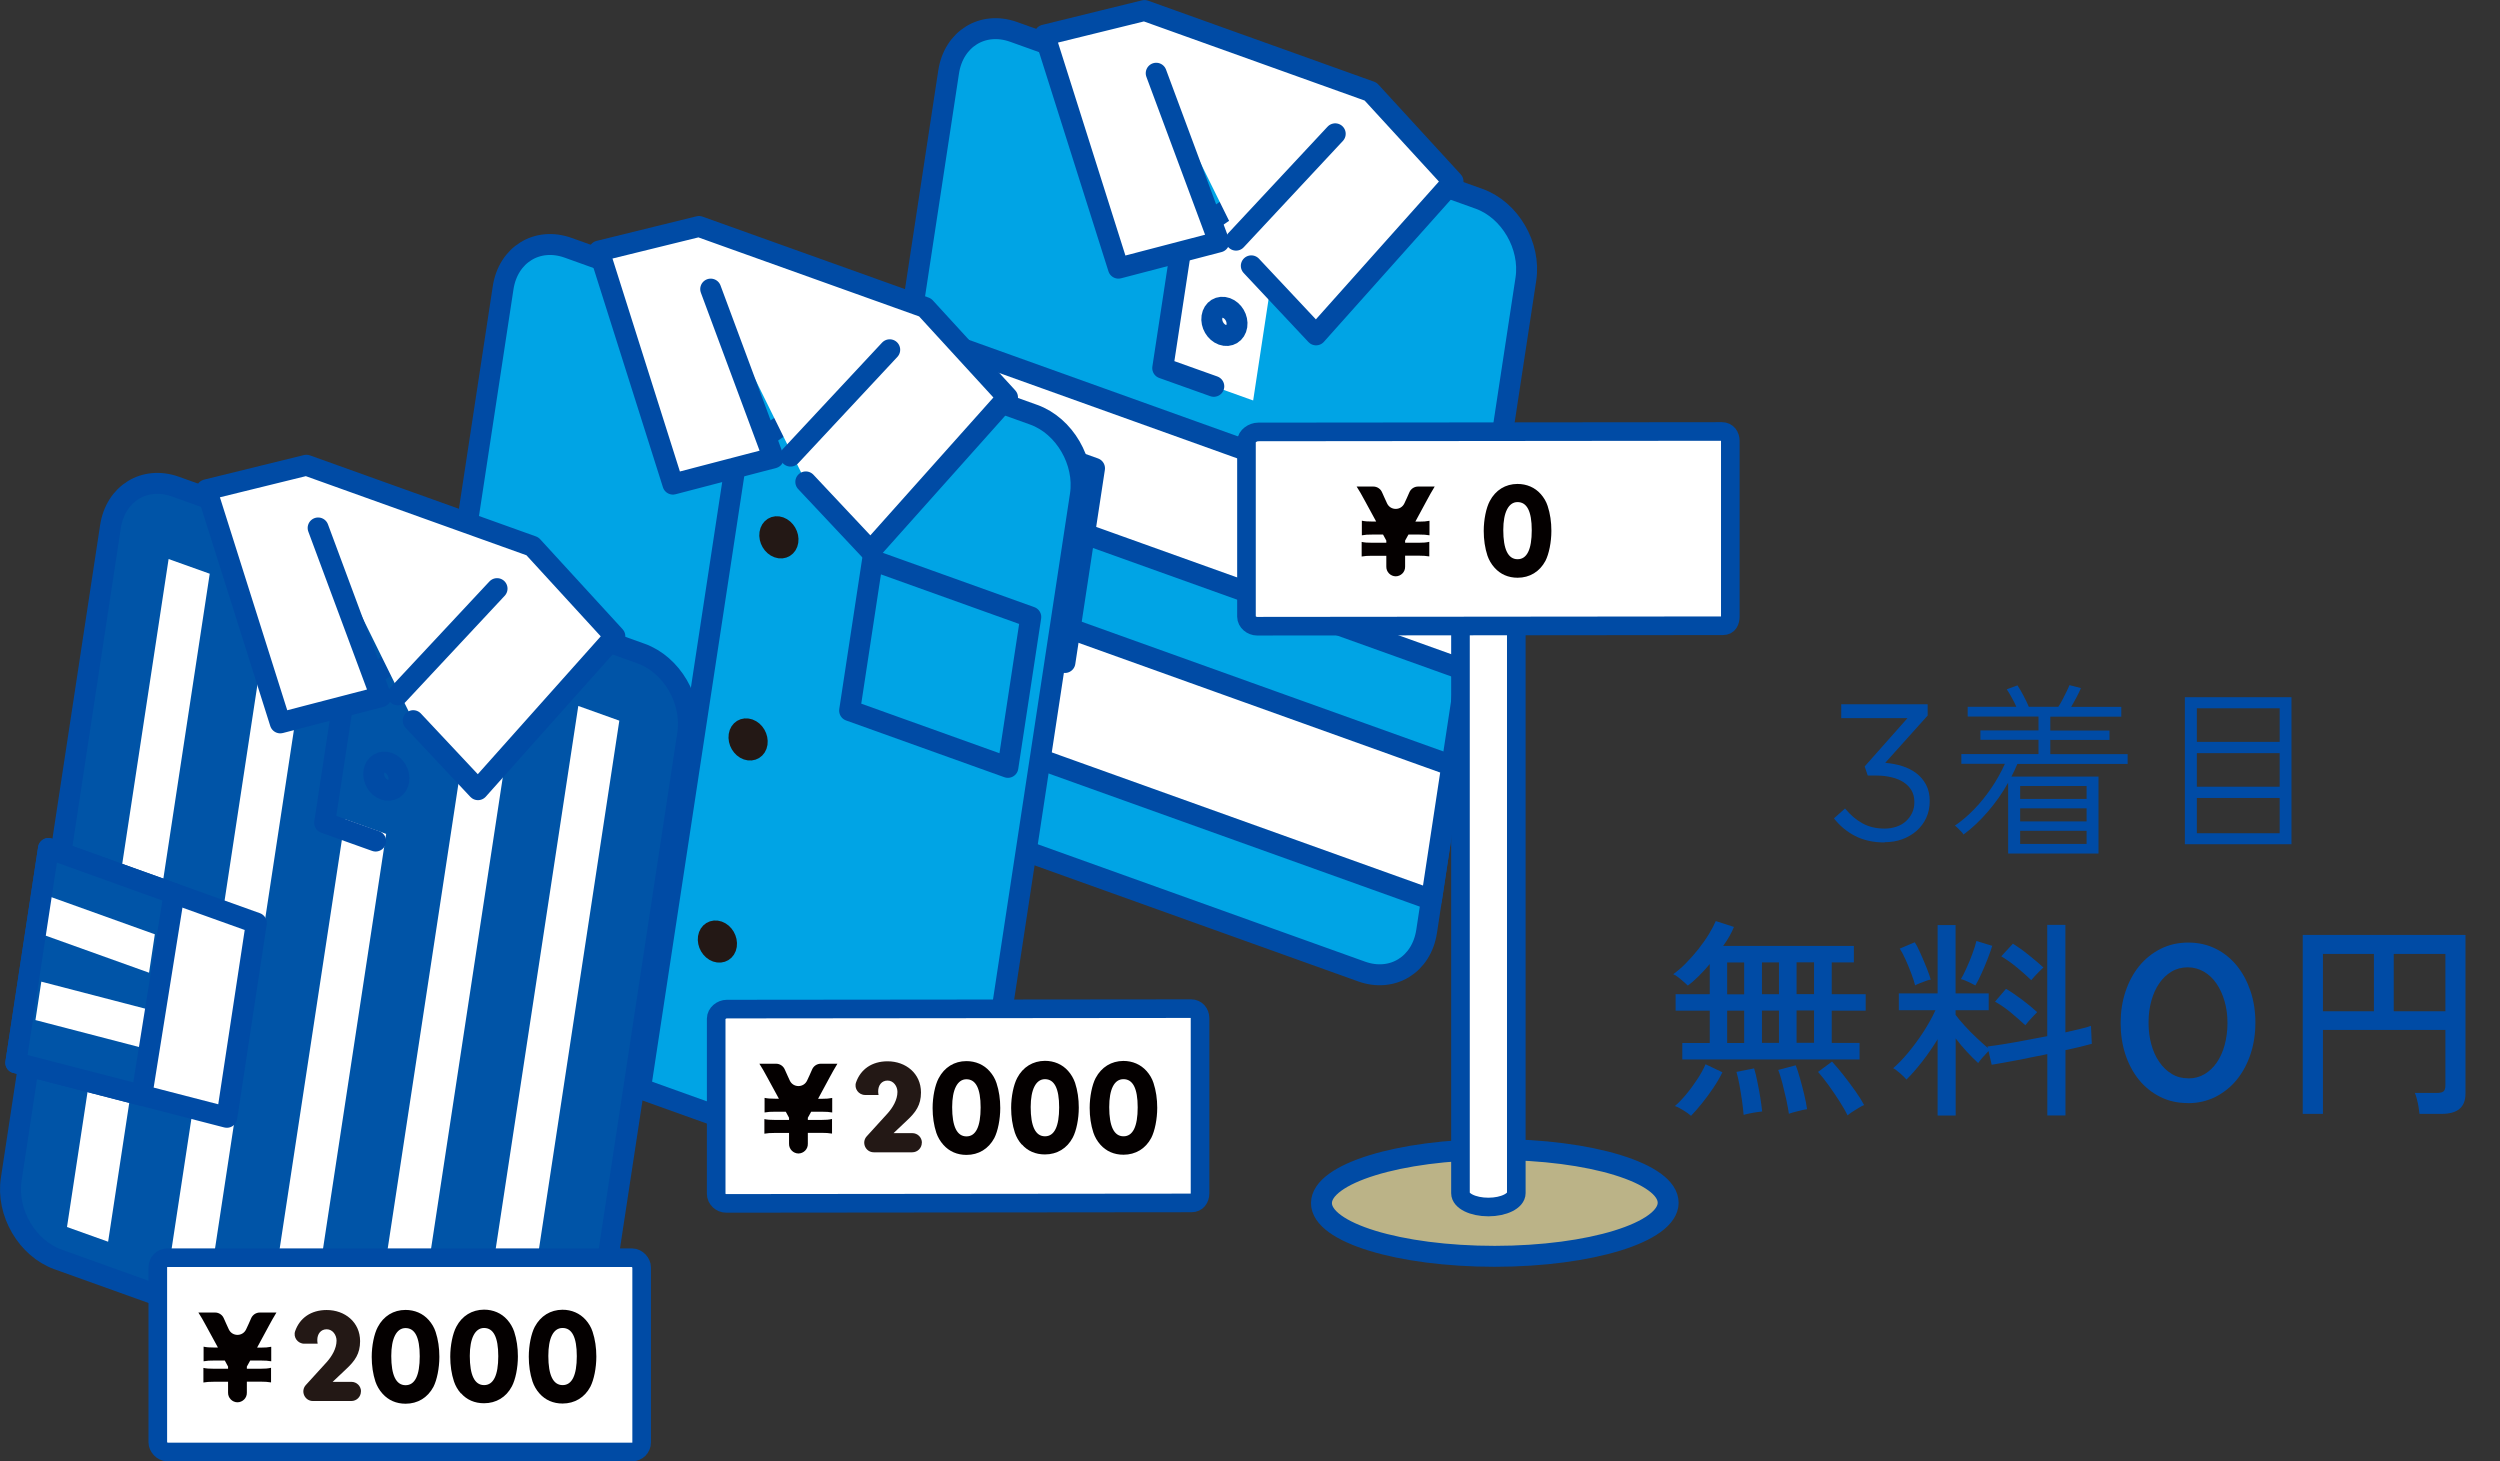 <?xml version="1.0" encoding="UTF-8"?>
<svg id="design" xmlns="http://www.w3.org/2000/svg" width="268.68" height="157.07" xmlns:xlink="http://www.w3.org/1999/xlink" viewBox="0 0 268.68 157.07">
  <rect x="0" y="0" width="268.68" height="157.07" fill="#333333" stroke="none"/>
  <defs>
    <clipPath id="clippath">
      <polygon points="15.24 117.72 1.7 114.22 5.21 91.19 18.71 96.04 15.24 117.72" style="fill: #0054a7; stroke: #004ba5; stroke-linecap: round; stroke-linejoin: round; stroke-width: 2.25px;"/>
    </clipPath>
  </defs>
  <g>
    <path d="m202.53,90.54c-1.22,0-2.28-.24-3.18-.71-.9-.47-1.65-1.1-2.25-1.88l1.19-1.06c.57.69,1.2,1.23,1.88,1.6.69.38,1.48.56,2.38.56.44,0,.86-.07,1.25-.2.39-.13.73-.32,1.01-.57s.51-.55.68-.9c.17-.35.25-.74.25-1.17v-.04c0-.46-.1-.86-.3-1.21-.2-.35-.48-.64-.84-.88-.36-.24-.79-.42-1.29-.54-.5-.12-1.05-.19-1.64-.19h-.94l-.33-.98,4.6-5.19h-7.12v-1.49h9.29v1.21l-4.56,5.08c.64.06,1.25.17,1.82.35.58.18,1.08.44,1.52.77.44.33.79.75,1.05,1.24.26.49.39,1.07.39,1.74v.04c0,.65-.13,1.25-.38,1.79-.25.54-.6,1-1.03,1.38-.43.38-.94.68-1.53.9-.59.22-1.22.32-1.9.32Z" style="fill: #004ba5;"/>
    <path d="m215.82,91.73v-7.61c-.63,1.12-1.37,2.17-2.2,3.13-.83.96-1.7,1.78-2.6,2.44-.03-.07-.1-.17-.23-.3-.13-.13-.25-.26-.39-.4-.13-.13-.23-.22-.3-.26.7-.48,1.39-1.06,2.06-1.75.67-.69,1.29-1.46,1.86-2.3.57-.84,1.05-1.7,1.45-2.59h-4.68v-1.05h8.29v-1.53h-6.24v-1.01h6.24v-1.49h-7.61v-1.05h5.23c-.13-.3-.29-.63-.49-.98-.19-.35-.37-.65-.54-.9l1.15-.42c.2.29.42.67.66,1.13s.43.85.56,1.17h3.17c.12-.17.25-.4.41-.69.15-.29.3-.59.45-.89s.26-.56.34-.75l1.23.32c-.12.29-.28.62-.48,1-.2.38-.39.72-.57,1.02h5.39v1.05h-7.63v1.49h6.36v1.01h-6.36v1.53h8.31v1.05h-11.85c-.09.22-.19.45-.3.68-.11.23-.22.46-.34.68h9.36v8.27h-9.71Zm1.29-5.87h7.14v-1.39h-7.14v1.39Zm0,2.42h7.14v-1.41h-7.14v1.41Zm0,2.42h7.14v-1.41h-7.14v1.41Z" style="fill: #004ba5;"/>
    <path d="m234.81,90.73v-15.8h11.46v15.8h-11.46Zm1.29-11h8.9v-3.61h-8.9v3.61Zm0,4.82h8.9v-3.61h-8.9v3.61Zm0,5h8.9v-3.79h-8.9v3.79Z" style="fill: #004ba5;"/>
    <path d="m180.8,113.86v-1.77h2.95v-3.47h-3.67v-1.77h3.67v-3.24c-.39.47-.79.9-1.19,1.3-.4.4-.79.74-1.17,1.01-.17-.17-.42-.39-.75-.67s-.6-.46-.82-.55c.45-.32.91-.71,1.38-1.19.47-.48.91-.98,1.34-1.52.42-.54.8-1.07,1.12-1.6s.57-1,.74-1.4l1.95.63c-.26.65-.64,1.33-1.16,2.04h14.05v1.77h-2.38v3.42h3.65v1.77h-3.65v3.47h2.99v1.77h-19.05Zm.95,6.07c-.18-.17-.46-.37-.83-.6s-.68-.39-.92-.46c.38-.32.78-.73,1.21-1.25.43-.51.83-1.06,1.21-1.64.38-.58.67-1.11.88-1.6l1.81.86c-.27.56-.6,1.12-.99,1.7-.39.57-.79,1.12-1.2,1.63-.42.51-.81.97-1.19,1.36Zm3.87-13.07h1.83v-3.42h-1.83v3.42Zm0,5.23h1.83v-3.47h-1.83v3.47Zm1.77,7.7c-.03-.41-.09-.9-.17-1.48s-.18-1.16-.28-1.73c-.11-.57-.21-1.03-.32-1.38l1.9-.38c.12.41.24.89.35,1.44.11.55.22,1.11.31,1.68.09.57.16,1.07.2,1.51-.14.02-.34.04-.6.08-.26.04-.52.08-.78.14-.26.05-.46.1-.61.15Zm1.97-12.94h1.83v-3.42h-1.83v3.42Zm0,5.23h1.83v-3.47h-1.83v3.47Zm2.9,7.63c-.06-.42-.16-.93-.28-1.52-.13-.59-.27-1.17-.42-1.76s-.3-1.06-.45-1.44l1.88-.5c.15.38.31.85.46,1.41.16.56.31,1.13.45,1.72.14.59.25,1.12.31,1.59-.14.01-.33.05-.59.11-.26.06-.51.12-.76.19-.25.07-.45.13-.6.19Zm.82-12.87h1.88v-3.42h-1.88v3.42Zm0,5.23h1.88v-3.47h-1.88v3.47Zm5.48,7.79c-.2-.41-.48-.9-.85-1.48-.37-.58-.76-1.16-1.18-1.74-.42-.58-.8-1.06-1.14-1.44l1.5-1.11c.39.42.81.92,1.25,1.48s.86,1.13,1.26,1.69c.4.56.71,1.06.94,1.5-.15.06-.35.16-.59.31s-.47.29-.69.43-.38.27-.49.37Z" style="fill: #004ba5;"/>
    <path d="m208.24,119.87v-8.18c-.51.83-1.06,1.63-1.65,2.39s-1.16,1.41-1.7,1.94c-.15-.18-.38-.4-.68-.67-.3-.26-.55-.45-.75-.55.53-.45,1.08-1.02,1.64-1.7s1.11-1.42,1.62-2.21.94-1.57,1.29-2.32h-3.94v-1.81h4.17v-7.34h1.93v7.34h3.56v1.81h-3.56v.5c.26.35.58.74.99,1.18.4.44.82.87,1.27,1.29.45.42.85.79,1.21,1.09l-.05-.16c.5-.06,1.1-.15,1.8-.26.7-.11,1.45-.25,2.25-.4.8-.15,1.59-.3,2.38-.45v-11.96h1.95v11.55c.57-.14,1.1-.26,1.59-.37.48-.11.87-.22,1.16-.33l.09,1.93c-.33.09-.74.2-1.23.32-.49.12-1.02.24-1.6.36v7.02h-1.95v-6.59c-1.1.23-2.19.44-3.25.65-1.06.2-1.97.37-2.73.49l-.34-1.47c-.18.18-.39.41-.63.68-.24.27-.4.48-.48.61-.38-.35-.78-.75-1.2-1.2s-.83-.94-1.22-1.45v8.29h-1.93Zm-2.42-13.98c-.09-.36-.23-.79-.42-1.29-.19-.5-.39-.99-.6-1.46-.21-.48-.42-.87-.63-1.19l1.61-.68c.2.3.41.71.63,1.22.23.51.44,1.02.65,1.53.2.51.35.92.44,1.26-.14.02-.32.06-.54.15s-.45.17-.66.25c-.21.08-.37.16-.48.22Zm6.48.02c-.11-.06-.26-.14-.46-.24-.2-.1-.41-.19-.61-.28-.2-.09-.37-.14-.49-.16.18-.3.39-.7.61-1.2.23-.5.44-1.01.63-1.54.2-.53.34-.98.43-1.36l1.7.52c-.11.36-.27.83-.49,1.39-.22.57-.45,1.11-.69,1.64-.24.53-.45.94-.63,1.22Zm5.37,4.28c-.47-.44-.99-.89-1.55-1.36-.57-.47-1.14-.86-1.71-1.18l1.18-1.38c.56.33,1.15.74,1.78,1.21.63.48,1.15.91,1.57,1.3-.09.09-.22.23-.4.41-.17.18-.34.36-.5.54-.16.18-.28.33-.37.45Zm.63-4.85c-.45-.44-.96-.89-1.53-1.36-.57-.47-1.13-.87-1.69-1.2l1.25-1.36c.56.35,1.14.76,1.74,1.25.6.48,1.12.92,1.54,1.31-.11.09-.25.23-.43.41-.18.18-.35.36-.52.54-.17.18-.29.32-.36.41Z" style="fill: #004ba5;"/>
    <path d="m235.13,118.55c-1.09,0-2.08-.22-2.97-.67-.89-.44-1.65-1.06-2.28-1.83-.63-.78-1.12-1.69-1.46-2.73-.34-1.04-.51-2.15-.51-3.34v-.05c0-1.19.17-2.31.52-3.36.35-1.05.84-1.96,1.47-2.74.63-.78,1.4-1.39,2.29-1.85.9-.45,1.89-.68,2.98-.68s2.08.22,2.97.67c.89.44,1.64,1.06,2.27,1.83.63.78,1.11,1.69,1.46,2.73.35,1.04.52,2.16.52,3.35v.05c0,1.19-.17,2.31-.52,3.36-.35,1.05-.84,1.96-1.47,2.74-.63.78-1.4,1.39-2.29,1.85-.9.45-1.89.68-2.98.68Zm.05-2.65c.65,0,1.23-.15,1.75-.46.52-.31.96-.73,1.32-1.26.36-.53.65-1.16.84-1.88s.3-1.49.3-2.32v-.05c0-.83-.1-1.6-.31-2.32-.21-.72-.49-1.35-.86-1.89s-.81-.97-1.34-1.28-1.11-.48-1.75-.48-1.23.15-1.75.46-.96.73-1.32,1.26c-.37.53-.65,1.16-.85,1.88-.2.72-.3,1.49-.3,2.32v.05c0,.82.1,1.6.3,2.32.2.72.48,1.35.86,1.89.37.54.82.97,1.34,1.28.52.32,1.11.47,1.76.47Z" style="fill: #004ba5;"/>
    <path d="m247.48,119.71v-19.23h17.49v17.06c0,1.45-.85,2.17-2.56,2.17h-2.38c-.02-.2-.05-.44-.1-.73-.05-.29-.11-.57-.18-.85s-.14-.5-.22-.67h2.38c.32,0,.55-.05.69-.16.14-.11.21-.32.21-.63v-5.98h-13.16v9.02h-2.17Zm2.17-11.03h5.48v-6.16h-5.48v6.16Zm7.61,0h5.55v-6.16h-5.55v6.16Z" style="fill: #004ba5;"/>
  </g>
  <g>
    <path d="m153.32,100.1c-.54,3.57-3.67,5.5-6.99,4.31l-50.03-17.94c-3.32-1.19-5.56-5.05-5.02-8.62L101.95,7.74c.54-3.57,3.67-5.5,6.99-4.31l50.03,17.94c3.31,1.19,5.56,5.05,5.02,8.62l-10.67,70.12Z" style="fill: #00a4e5; stroke: #004ba5; stroke-linecap: round; stroke-linejoin: round; stroke-width: 2.25px;"/>
    <polygon points="156.03 82.28 93.99 60.03 91.8 74.44 153.84 96.69 156.03 82.28" style="fill: #fff; stroke: #004ba5; stroke-linecap: round; stroke-linejoin: round; stroke-width: 2.25px;"/>
    <polygon points="159.77 57.68 97.74 35.43 95.54 49.84 157.58 72.08 159.77 57.68" style="fill: #fff; stroke: #004ba5; stroke-linecap: round; stroke-linejoin: round; stroke-width: 2.25px;"/>
    <polygon points="127.35 23.84 137.07 27.33 134.68 43.04 124.96 39.56 127.35 23.84" style="fill: #fff;"/>
    <polyline points="145.02 13.6 127.06 25.79 124.96 39.56 130.45 41.52" style="fill: #fff; stroke: #004ba5; stroke-linecap: round; stroke-linejoin: round; stroke-width: 2.25px;"/>
    <polyline points="124.26 7.87 131 26 120.2 28.82 112.27 3.77 123 1.13 147.3 9.84 156.16 19.5 141.44 35.99 134.48 28.57" style="fill: #fff; stroke: #004ba5; stroke-linecap: round; stroke-linejoin: round; stroke-width: 2.25px;"/>
    <line x1="132.84" y1="25.81" x2="143.5" y2="14.38" style="fill: #fff; stroke: #004ba5; stroke-linecap: round; stroke-linejoin: round; stroke-width: 2.25px;"/>
    <path d="m132.93,35.02c-.12.8-.82,1.23-1.56.96-.74-.27-1.24-1.13-1.12-1.92.12-.8.82-1.23,1.56-.96.74.27,1.24,1.12,1.12,1.92Z" style="fill: none; stroke: #004ba5; stroke-linecap: round; stroke-linejoin: round; stroke-width: 2.25px;"/>
    <polygon points="114.45 71.2 91.78 65.34 95.28 42.32 117.63 50.33 114.45 71.2" style="fill: #ecc671; stroke: #004ba5; stroke-linecap: round; stroke-linejoin: round; stroke-width: 2.25px;"/>
    <polygon points="105.31 68.84 91.78 65.34 95.28 42.32 108.79 47.16 105.31 68.84" style="fill: #eee93a; stroke: #004ba5; stroke-linecap: round; stroke-linejoin: round; stroke-width: 2.25px;"/>
  </g>
  <g>
    <path d="m105.44,123.31c-.54,3.57-3.67,5.5-6.99,4.31l-50.03-17.94c-3.31-1.19-5.56-5.05-5.02-8.62l10.67-70.12c.54-3.57,3.67-5.5,6.99-4.31l50.03,17.94c3.32,1.19,5.56,5.05,5.02,8.62l-10.67,70.12Z" style="fill: #00a4e5; stroke: #004ba5; stroke-linecap: round; stroke-linejoin: round; stroke-width: 2.25px;"/>
    <polyline points="97.14 36.82 79.18 49 68.83 117" style="fill: none; stroke: #004ba5; stroke-linecap: round; stroke-linejoin: round; stroke-width: 2.25px;"/>
    <polyline points="76.38 31.07 83.12 49.21 72.32 52.03 64.39 26.98 75.12 24.34 99.42 33.04 108.28 42.71 93.56 59.2 86.6 51.79" style="fill: #fff; stroke: #004ba5; stroke-linecap: round; stroke-linejoin: round; stroke-width: 2.25px;"/>
    <line x1="95.62" y1="37.59" x2="84.96" y2="49.02" style="fill: #fff; stroke: #004ba5; stroke-linecap: round; stroke-linejoin: round; stroke-width: 2.25px;"/>
    <path d="m85.05,58.23c-.12.79-.82,1.23-1.56.96-.74-.26-1.24-1.12-1.12-1.92.12-.8.82-1.23,1.56-.96.74.27,1.24,1.13,1.12,1.92Z" style="fill: #231815; stroke: #231815; stroke-width: 1.5px;"/>
    <path d="m81.74,79.95c-.12.79-.82,1.22-1.56.96-.74-.26-1.24-1.12-1.12-1.92.12-.8.82-1.22,1.56-.96.74.26,1.24,1.12,1.12,1.92Z" style="fill: #231815; stroke: #231815; stroke-width: 1.5px;"/>
    <path d="m78.44,101.67c-.12.79-.82,1.22-1.56.96-.74-.26-1.24-1.12-1.12-1.92.12-.79.82-1.22,1.56-.96.74.26,1.24,1.12,1.12,1.92Z" style="fill: #231815; stroke: #231815; stroke-width: 1.5px;"/>
    <polygon points="66.57 94.41 43.89 88.55 47.4 65.53 69.75 73.54 66.57 94.41" style="fill: #fff; stroke: #004ba5; stroke-linecap: round; stroke-linejoin: round; stroke-width: 2.25px;"/>
    <polygon points="57.43 92.05 43.89 88.55 47.4 65.53 60.91 70.37 57.43 92.05" style="fill: #e6211a; stroke: #004ba5; stroke-linecap: round; stroke-linejoin: round; stroke-width: 2.25px;"/>
    <polygon points="108.32 82.47 91.31 76.37 93.77 60.21 110.78 66.31 108.32 82.47" style="fill: none; stroke: #004ba5; stroke-linecap: round; stroke-linejoin: round; stroke-width: 2.25px;"/>
  </g>
  <g>
    <path d="m63.25,148.98c-.54,3.57-3.67,5.5-6.99,4.31l-50.03-17.94c-3.32-1.19-5.57-5.05-5.02-8.62L11.87,56.61c.54-3.57,3.67-5.5,6.99-4.31l50.03,17.94c3.32,1.19,5.56,5.04,5.02,8.62l-10.67,70.12Z" style="fill: #0054a7; stroke: #004ba5; stroke-linecap: round; stroke-linejoin: round; stroke-width: 2.25px;"/>
    <polygon points="11.62 133.45 7.2 131.87 18.12 60.08 22.54 61.66 11.62 133.45" style="fill: #fff;"/>
    <polygon points="22.62 137.4 18.2 135.81 29.12 64.03 33.54 65.61 22.62 137.4" style="fill: #fff;"/>
    <polygon points="33.63 141.34 29.21 139.76 37.08 88.04 41.5 89.62 33.63 141.34" style="fill: #fff;"/>
    <polygon points="44.64 145.29 40.22 143.71 51.14 71.92 55.56 73.51 44.64 145.29" style="fill: #fff;"/>
    <polygon points="55.64 149.24 51.23 147.65 62.15 75.87 66.56 77.45 55.64 149.24" style="fill: #fff;"/>
    <polyline points="54.95 62.48 36.99 74.67 34.89 88.43 40.37 90.39" style="fill: none; stroke: #004ba5; stroke-linecap: round; stroke-linejoin: round; stroke-width: 2.25px;"/>
    <polyline points="34.19 56.74 40.93 74.88 30.12 77.69 22.2 52.64 32.93 50 57.22 58.71 66.08 68.38 51.37 84.87 44.41 77.45" style="fill: #fff; stroke: #004ba5; stroke-linecap: round; stroke-linejoin: round; stroke-width: 2.25px;"/>
    <line x1="53.42" y1="63.26" x2="42.76" y2="74.68" style="fill: #fff; stroke: #004ba5; stroke-linecap: round; stroke-linejoin: round; stroke-width: 2.25px;"/>
    <path d="m42.86,83.9c-.12.79-.82,1.22-1.56.96-.74-.26-1.24-1.12-1.12-1.92.12-.8.82-1.22,1.56-.96.74.27,1.24,1.12,1.12,1.92Z" style="fill: none; stroke: #004ba5; stroke-linecap: round; stroke-linejoin: round; stroke-width: 2.25px;"/>
    <polygon points="24.38 120.08 1.7 114.22 5.21 91.19 27.55 99.2 24.38 120.08" style="fill: #fff; stroke: #004ba5; stroke-linecap: round; stroke-linejoin: round; stroke-width: 2.25px;"/>
    <g>
      <polygon points="15.24 117.72 1.7 114.22 5.21 91.19 18.71 96.04 15.24 117.72" style="fill: #0054a7;"/>
      <g style="clip-path: url(#clippath);">
        <polygon points="16.02 104.54 4.67 100.47 5.3 96.34 16.64 100.41 16.02 104.54" style="fill: #fff;"/>
        <polygon points="15.31 112.62 3.81 109.63 4.44 105.5 15.94 108.49 15.31 112.62" style="fill: #fff;"/>
      </g>
      <polygon points="15.24 117.72 1.7 114.22 5.21 91.19 18.71 96.04 15.24 117.72" style="fill: none; stroke: #004ba5; stroke-linecap: round; stroke-linejoin: round; stroke-width: 2.25px;"/>
    </g>
  </g>
  <g>
    <path d="m179.28,129.26c0,3.17-8.34,5.75-18.63,5.76-10.29,0-18.63-2.56-18.63-5.72s8.34-5.75,18.63-5.76c10.29-.01,18.63,2.55,18.63,5.72Z" style="fill: #bbb387; stroke: #004ba5; stroke-linecap: round; stroke-linejoin: round; stroke-width: 2.25px;"/>
    <path d="m162.96,128.23c0,.82-1.33,1.49-3,1.49h0c-1.67,0-3-.66-3-1.48V49.62c0-.82,1.33-1.49,3-1.49h0c1.68,0,3,.66,3,1.48v78.61Z" style="fill: #fff; stroke: #004ba5; stroke-linecap: round; stroke-linejoin: round; stroke-width: 2px;"/>
    <path d="m185.18,67.25l-50.08.05c-.57,0-1.14-.46-1.14-1.03v-18.82c0-.57.69-1.03,1.26-1.03l49.84-.05c.57,0,.9.46.9,1.03v18.82c0,.57-.21,1.03-.78,1.03Z" style="fill: #fff; stroke: #004ba5; stroke-linecap: round; stroke-linejoin: round; stroke-width: 2px;"/>
    <g>
      <path d="m150.02,61.94c-.58,0-1.05-.48-1.03-1.06,0-.2,0-.42,0-.65v-.5h-1.54c-.47,0-.78.02-1.11.08v-1.57c.31.07.63.09,1.11.09h1.54v-.23l-.35-.65h-1.17c-.49,0-.7.01-1.11.08v-1.57c.33.07.62.09,1.11.09h.43l-1.28-2.35c-.22-.42-.61-1.1-.82-1.41h1.79c.42,0,.79.25.95.64.07.16.15.34.26.58l.27.59c.37.79,1.49.79,1.86,0l.27-.58c.11-.24.2-.43.26-.59.16-.39.53-.64.95-.64h1.78c-.19.3-.72,1.23-.81,1.42l-1.27,2.35h.42c.48,0,.72-.02,1.1-.09v1.56c-.34-.06-.64-.08-1.1-.08h-1.16l-.36.65v.23h1.5c.46,0,.75-.02,1.1-.1v1.57c-.39-.06-.65-.08-1.1-.08h-1.5v.5c0,.26,0,.47,0,.67.02.58-.45,1.05-1.03,1.05h0Z" style="fill: #040000;"/>
      <path d="m160.61,61c-.34-.38-.59-.82-.75-1.28-.27-.82-.4-1.72-.4-2.66,0-1.22.26-2.48.65-3.21.62-1.18,1.69-1.84,2.98-1.84.99,0,1.87.38,2.49,1.08.34.38.6.82.75,1.29.27.82.4,1.72.4,2.67,0,1.22-.26,2.49-.64,3.23-.62,1.16-1.69,1.81-2.99,1.81-1,0-1.85-.37-2.48-1.08Zm.95-4.04c0,2.08.52,3.14,1.54,3.14,1,0,1.52-1.04,1.52-3.11s-.53-3.03-1.53-3.03c-.96,0-1.53,1.1-1.53,2.99Z" style="fill: #040000;"/>
    </g>
  </g>
  <g>
    <path d="m128.07,129.28l-50.02.05c-.57,0-1.08-.46-1.08-1.03v-18.82c0-.57.58-1.03,1.14-1.03l49.9-.05c.57,0,.96.46.96,1.03v18.82c0,.57-.33,1.03-.9,1.03Z" style="fill: #fff; stroke: #004ba5; stroke-linecap: round; stroke-linejoin: round; stroke-width: 2px;"/>
    <path d="m99.07,122.79v.02c0,.57-.46,1.03-1.03,1.03h-4.13c-.89,0-1.36-1.06-.76-1.72l2.24-2.46c.54-.6,1.06-1.45,1.06-2.31,0-.6-.42-1.22-1.06-1.22s-1.01.51-1.01,1.15c0,.12.01.26.04.4h-1.44c-.7,0-1.21-.69-.98-1.35.49-1.4,1.69-2.27,3.39-2.27,1.95,0,3.59,1.3,3.59,3.35,0,1.35-.56,2.13-1.51,3.01l-1.44,1.36h2.02c.57,0,1.03.46,1.03,1.03Z" style="fill: #231815;"/>
    <g>
      <path d="m85.83,123.97c-.58,0-1.05-.48-1.03-1.06,0-.2,0-.42,0-.65v-.5h-1.54c-.47,0-.78.02-1.11.08v-1.57c.31.07.63.09,1.11.09h1.54v-.23l-.35-.65h-1.17c-.49,0-.7.01-1.11.08v-1.57c.33.07.62.09,1.11.09h.43l-1.28-2.35c-.22-.42-.61-1.1-.82-1.41h1.79c.42,0,.79.25.95.64.07.16.15.34.26.58l.27.59c.37.79,1.49.79,1.86,0l.27-.58c.11-.24.2-.43.26-.59.16-.39.53-.64.95-.64h1.78c-.19.3-.72,1.23-.81,1.42l-1.27,2.35h.42c.48,0,.72-.02,1.1-.09v1.56c-.34-.06-.64-.08-1.1-.08h-1.16l-.36.65v.23h1.5c.46,0,.75-.02,1.1-.1v1.57c-.39-.06-.65-.08-1.1-.08h-1.5v.5c0,.26,0,.47,0,.67.02.58-.45,1.05-1.03,1.05h0Z" style="fill: #040000;"/>
      <path d="m101.38,123.03c-.34-.38-.59-.82-.75-1.28-.27-.82-.4-1.72-.4-2.66,0-1.22.26-2.48.65-3.21.62-1.18,1.69-1.84,2.98-1.84.99,0,1.87.38,2.49,1.08.34.38.6.82.75,1.29.27.82.4,1.72.4,2.67,0,1.22-.26,2.49-.64,3.23-.62,1.16-1.69,1.81-2.99,1.81-1,0-1.85-.37-2.48-1.08Zm.95-4.04c0,2.08.52,3.14,1.54,3.14,1,0,1.52-1.04,1.52-3.11s-.53-3.03-1.53-3.03c-.96,0-1.53,1.1-1.53,2.99Z" style="fill: #040000;"/>
      <path d="m109.82,123.02c-.34-.38-.59-.82-.75-1.29-.27-.82-.4-1.72-.4-2.66,0-1.22.26-2.48.65-3.22.62-1.18,1.69-1.83,2.98-1.84.99,0,1.87.38,2.49,1.08.34.38.59.82.75,1.28.27.83.4,1.72.4,2.67,0,1.22-.26,2.49-.65,3.22-.61,1.16-1.69,1.81-2.99,1.81-1.01,0-1.86-.37-2.48-1.08Zm.95-4.04c0,2.08.52,3.14,1.54,3.14,1,0,1.52-1.05,1.52-3.11s-.53-3.03-1.53-3.03c-.96,0-1.53,1.1-1.53,2.99Z" style="fill: #040000;"/>
      <path d="m118.26,123.02c-.34-.38-.59-.82-.75-1.29-.27-.82-.4-1.72-.4-2.66,0-1.22.26-2.48.64-3.21.63-1.18,1.69-1.83,2.98-1.84.99,0,1.86.38,2.49,1.08.34.38.6.82.75,1.29.27.82.4,1.72.4,2.67,0,1.22-.26,2.49-.64,3.23-.61,1.16-1.69,1.81-2.99,1.81-1,0-1.85-.37-2.48-1.08Zm.95-4.04c0,2.08.52,3.14,1.54,3.14,1,0,1.52-1.05,1.52-3.11s-.53-3.03-1.53-3.03-1.53,1.1-1.53,3Z" style="fill: #040000;"/>
    </g>
  </g>
  <g>
    <rect x="16.96" y="135.17" width="52" height="20.88" rx="1.03" ry="1.03" style="fill: #fff; stroke: #004ba5; stroke-linecap: round; stroke-linejoin: round; stroke-width: 2px;"/>
    <path d="m38.79,149.52v.02c0,.57-.46,1.03-1.03,1.03h-4.13c-.89,0-1.36-1.06-.76-1.72l2.24-2.46c.54-.6,1.06-1.45,1.06-2.31,0-.6-.42-1.22-1.06-1.22s-1.01.51-1.01,1.15c0,.12.01.26.04.4h-1.44c-.7,0-1.21-.69-.98-1.35.49-1.4,1.69-2.27,3.39-2.27,1.95,0,3.59,1.3,3.59,3.35,0,1.35-.56,2.13-1.51,3.01l-1.44,1.36h2.02c.57,0,1.03.46,1.03,1.03Z" style="fill: #231815;"/>
    <g>
      <path d="m25.54,150.71c-.58,0-1.05-.48-1.03-1.06,0-.2,0-.42,0-.65v-.5h-1.54c-.47,0-.78.02-1.11.08v-1.57c.31.07.63.09,1.11.09h1.54v-.23l-.35-.65h-1.17c-.49,0-.7.01-1.11.08v-1.57c.33.07.62.09,1.11.09h.43l-1.28-2.35c-.22-.42-.61-1.1-.82-1.41h1.79c.42,0,.79.25.95.64.07.16.15.34.26.58l.27.59c.37.79,1.49.79,1.86,0l.27-.58c.11-.24.2-.43.26-.59.16-.39.53-.64.95-.64h1.78c-.19.3-.72,1.23-.81,1.42l-1.27,2.35h.42c.48,0,.72-.02,1.1-.09v1.56c-.34-.06-.64-.08-1.1-.08h-1.16l-.36.65v.23h1.5c.46,0,.75-.02,1.1-.1v1.57c-.39-.06-.65-.08-1.1-.08h-1.5v.5c0,.26,0,.47,0,.67.02.58-.45,1.05-1.03,1.05h0Z" style="fill: #040000;"/>
      <path d="m41.1,149.77c-.34-.38-.59-.82-.75-1.28-.27-.82-.4-1.72-.4-2.66,0-1.22.26-2.48.65-3.21.62-1.18,1.69-1.84,2.98-1.84.99,0,1.87.38,2.49,1.08.34.38.6.82.75,1.29.27.82.4,1.72.4,2.67,0,1.22-.26,2.49-.64,3.23-.62,1.16-1.69,1.81-2.99,1.81-1,0-1.85-.37-2.48-1.08Zm.95-4.04c0,2.08.52,3.14,1.54,3.14,1,0,1.52-1.04,1.52-3.11s-.53-3.03-1.53-3.03c-.96,0-1.53,1.1-1.53,2.99Z" style="fill: #040000;"/>
      <path d="m49.54,149.76c-.34-.38-.59-.82-.75-1.29-.27-.82-.4-1.72-.4-2.66,0-1.22.26-2.48.65-3.22.62-1.18,1.69-1.83,2.98-1.84.99,0,1.87.38,2.49,1.08.34.38.59.82.75,1.28.27.83.4,1.72.4,2.67,0,1.22-.26,2.49-.65,3.22-.61,1.16-1.69,1.81-2.99,1.81-1.01,0-1.86-.37-2.48-1.08Zm.95-4.04c0,2.08.52,3.14,1.54,3.14,1,0,1.52-1.05,1.52-3.11s-.53-3.03-1.53-3.03c-.96,0-1.53,1.1-1.53,2.99Z" style="fill: #040000;"/>
      <path d="m57.98,149.76c-.34-.38-.59-.82-.75-1.29-.27-.82-.4-1.72-.4-2.66,0-1.22.26-2.48.64-3.21.63-1.18,1.69-1.83,2.98-1.84.99,0,1.86.38,2.49,1.08.34.38.6.82.75,1.29.27.82.4,1.72.4,2.67,0,1.22-.26,2.49-.64,3.23-.61,1.16-1.69,1.81-2.99,1.81-1,0-1.85-.37-2.48-1.08Zm.95-4.04c0,2.08.52,3.14,1.54,3.14,1,0,1.52-1.05,1.52-3.11s-.53-3.03-1.53-3.03-1.53,1.1-1.53,3Z" style="fill: #040000;"/>
    </g>
  </g>
</svg>
